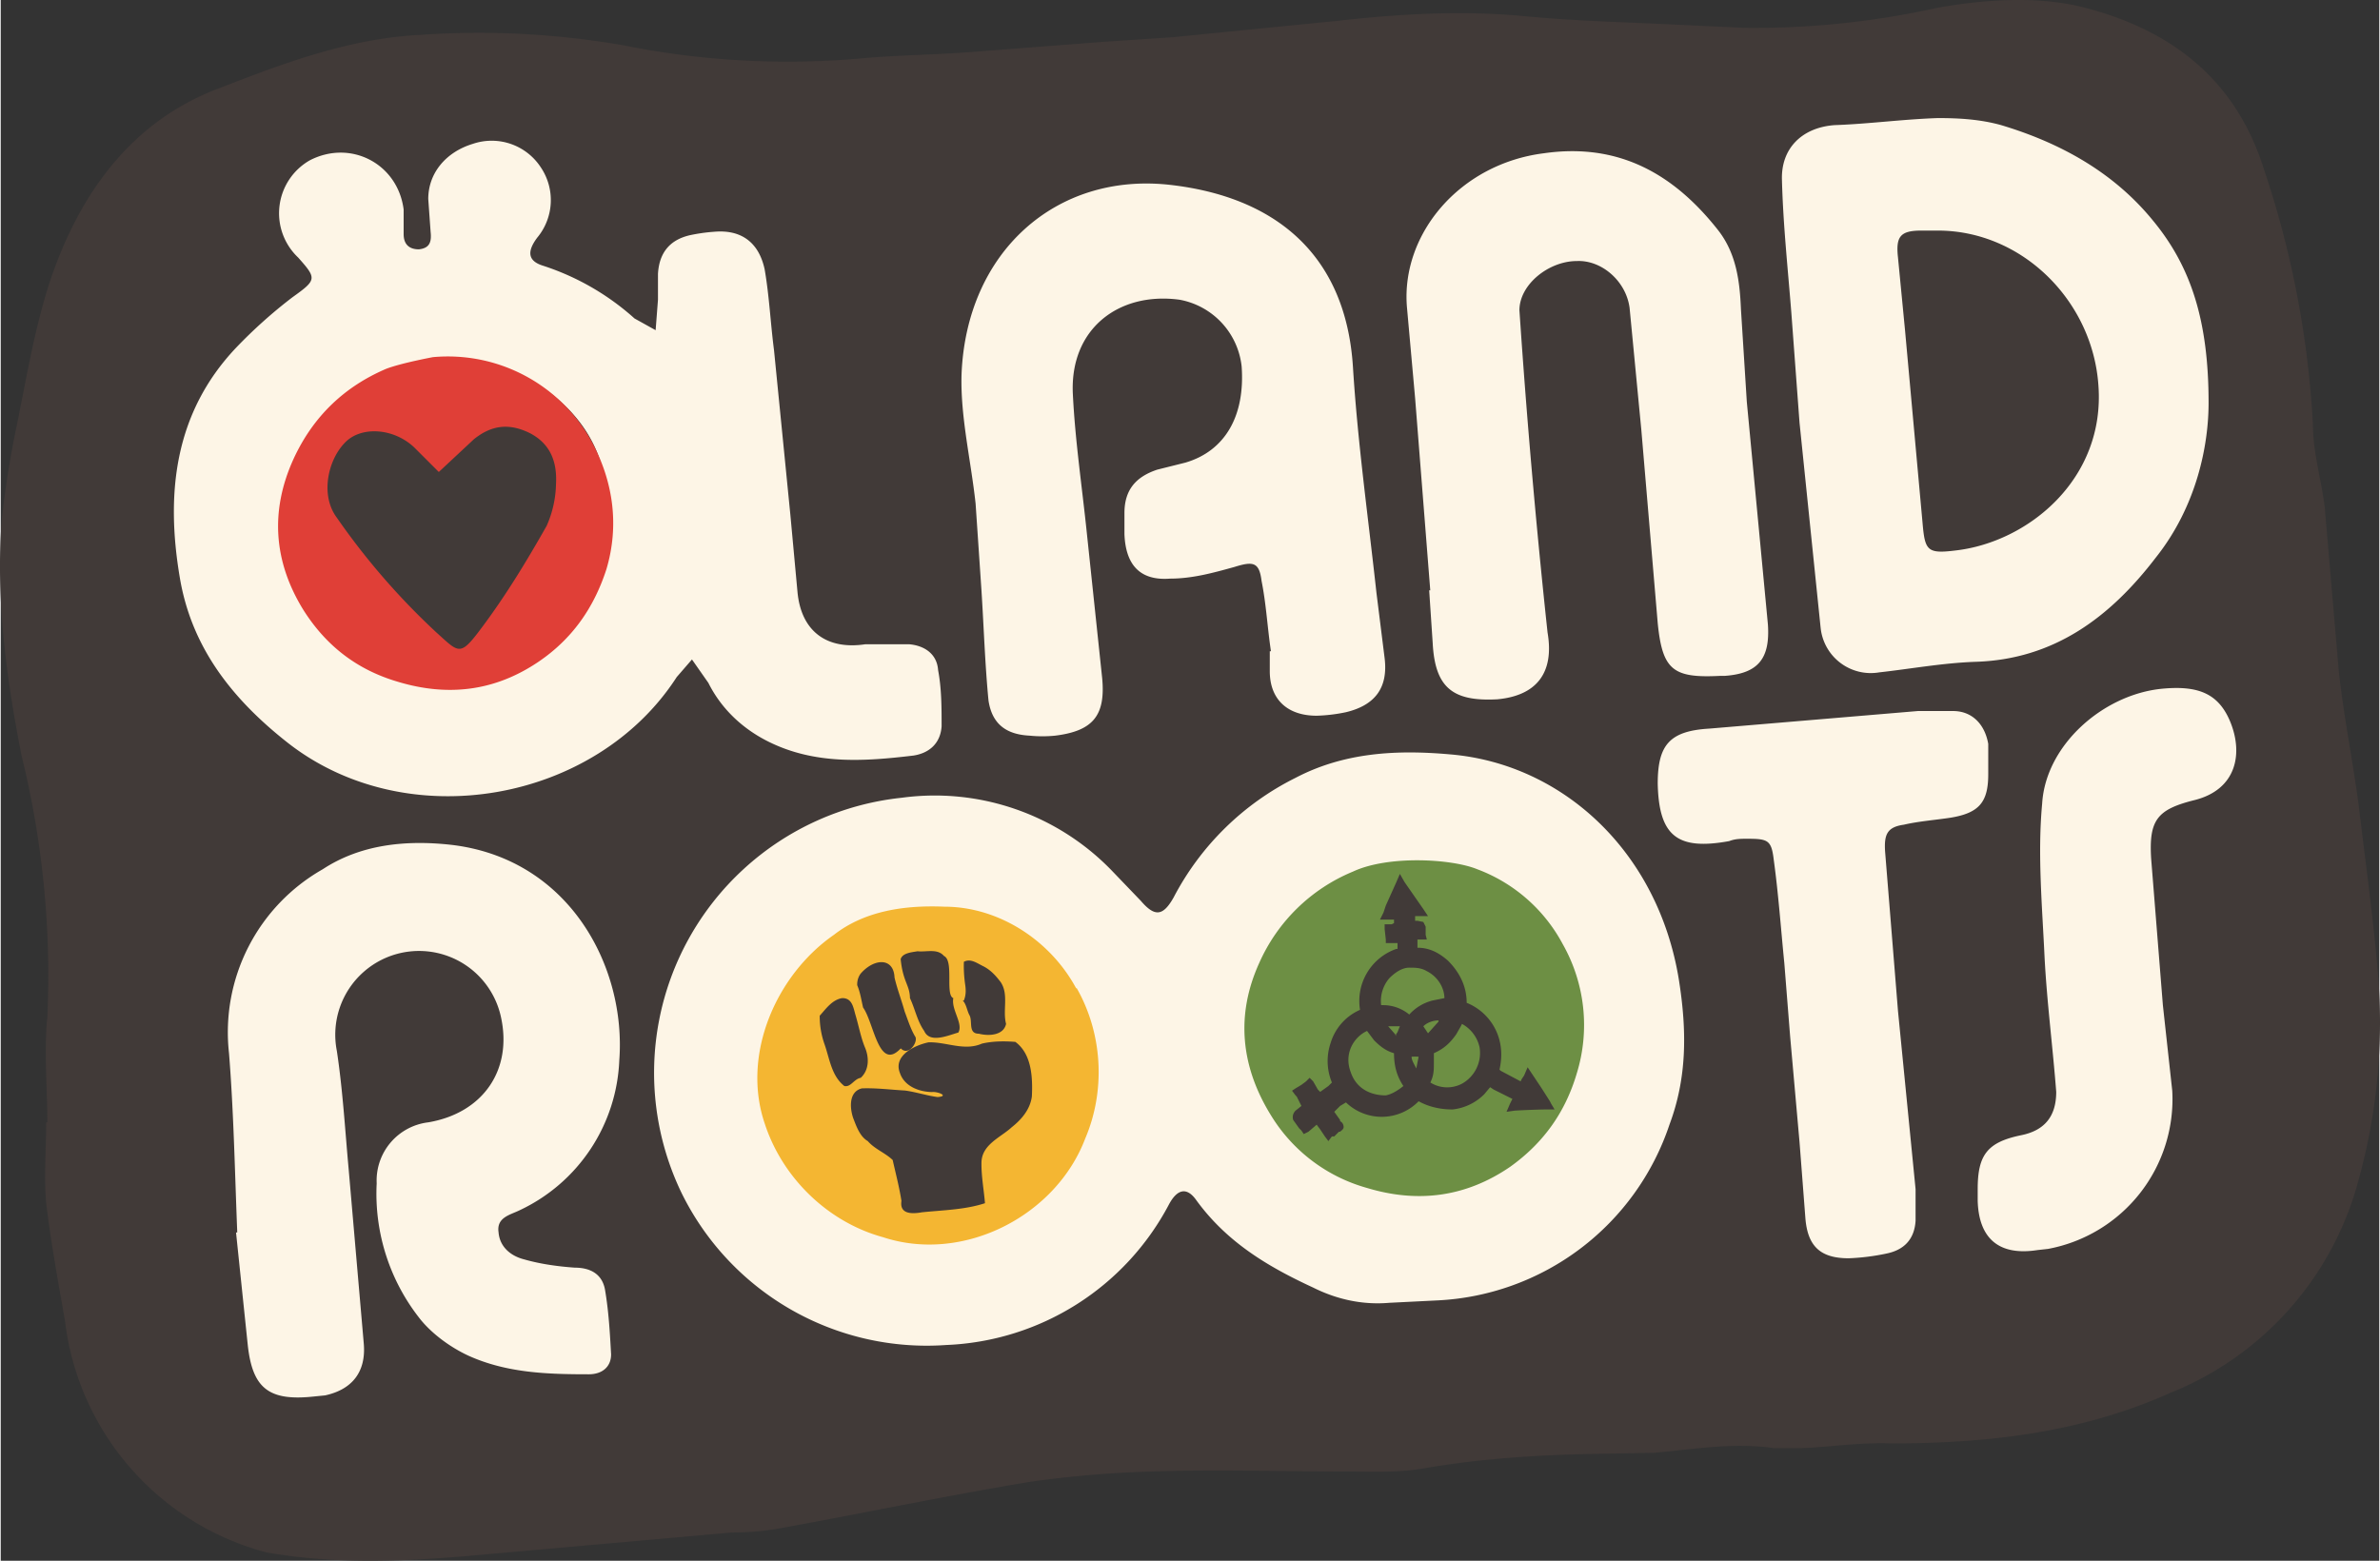 <svg width="270.845" height="177.647" viewBox="0 0 71.638 47.016" xmlns="http://www.w3.org/2000/svg"><rect x="0" y="0" width="71.638" height="47.016" fill="#333333" stroke="none"/><defs><clipPath id="a" clipPathUnits="userSpaceOnUse"><path d="M467.6 224h203.5v150H467.6Z"/></clipPath></defs><g clip-path="url(#a)" transform="matrix(.353 0 0 -.353 -165.212 131.908)"><path fill="#413a38" d="M670.9 290c-.4 5-1.1 10-1.7 15-.5 3.8-1.3 7.7-1.7 11.5l-1.2 14c-.3 2.3-1 4.6-1 7a82 82 0 0 1-4.2 21.8c-2.5 7.9-8.3 12.1-16 13.9-3.8.8-8 .5-11.9-.2a72 72 0 0 0-16.4-1.7l-6.4.3c-4.2.2-8.3.3-12.4.7-5.3.5-10.6.2-15.9-.4l-14.1-1.4-6-.4-10.4-.8c-3.4-.3-6.8-.3-10.1-.6a71 71 0 0 0-20.3 1.1 71.8 71.8 0 0 1-17.4.9c-6-.3-11.6-2.4-17-4.5-7.6-2.8-12-9-14.5-16.3-1.3-3.9-2-8-2.8-12-.6-2.8-1.1-5.8-1.4-8.7-.5-6.7.4-13.4 1.7-20a78.3 78.3 0 0 0 2.2-22.3c-.3-3 0-6 0-9h-.1c0-2.3-.2-4.6 0-6.9.4-3.3 1-6.6 1.6-10a23.3 23.3 0 0 1 17.2-19.8c5.7-1 11.4-.8 17.2-.3l22.5 2c1.3 0 2.6.1 3.8.3 7.2 1.3 14.3 2.8 21.5 4 3.4.5 7 .8 10.4.9 5.7.2 11.4 0 17.1 0 2.2 0 4.3-.1 6.4.3 4.7.8 9.4 1.1 14 1.2l5.5.1c3.4.3 6.7.9 10.2.4h2.4c2.5.1 5 .5 7.6.4 8.2 0 16.2.9 23.8 4.3a27 27 0 0 1 16.1 18.2 50.4 50.4 0 0 1 1.7 17"/><path fill="#fdf5e6" d="M488.2 268.6c-.2 5-.3 10.2-.7 15.2a16 16 0 0 0 8 15.7c3.2 2.1 7 2.5 10.8 2.1 10.2-1.1 15.1-10.4 14.5-18.4a14.8 14.8 0 0 0-8.5-12.8c-.8-.4-2-.6-1.8-1.9.1-1.2 1-2 2.2-2.3 1.4-.4 2.9-.6 4.3-.7 1.4 0 2.4-.6 2.6-2 .3-1.8.4-3.6.5-5.4 0-1.1-.8-1.7-1.9-1.7-3.5 0-7 .1-10.3 1.6-1.5.7-3 1.8-4 3a17.2 17.2 0 0 0-3.8 11.7 5 5 0 0 0 4.4 5.2c4.7.8 7.2 4.5 6.2 9a7.149 7.149 0 0 1-14-2.9c.5-3.3.7-6.7 1-10l1.3-15c.2-2.4-1-3.9-3.3-4.4l-1-.1c-3.8-.4-5.2.7-5.6 4.4l-1 9.6h.1m88.2 49.6c-.3 2-.4 4-.8 6-.2 1.6-.7 1.7-2.3 1.2-1.8-.5-3.6-1-5.5-1-2.6-.2-3.8 1.2-3.9 3.8v1.8c0 2 1 3.1 2.8 3.7l2.4.6c3.4 1 5.1 4 4.8 8.2a6.5 6.5 0 0 1-5.3 5.7c-5.2.7-9.4-2.5-9.1-8.1.2-4 .8-8 1.2-11.9l1.3-12.3c.3-3.2-.8-4.5-4-4.9a11 11 0 0 0-2.2 0c-2 .1-3.2 1-3.5 3-.3 3.1-.4 6.3-.6 9.4l-.5 7.4c-.4 3.7-1.3 7.4-1.2 11 .4 10.5 8.1 17.3 17.8 16.2 8.8-1 15-5.8 15.6-15.6.4-6.4 1.3-12.8 2-19.2l.7-5.6c.3-2.5-.8-4-3.3-4.6a14 14 0 0 0-2.5-.3c-2.5 0-4 1.4-4 3.8v1.7m13.7 5.1-1.3 16.5-.7 7.8c-.5 6.2 4.5 12.2 11.7 13.1 6.3.9 11-1.7 14.8-6.5 1.6-2 1.9-4.4 2-6.8l.5-7.9 1.8-19c.2-2.9-.8-4.2-3.7-4.4h-.4c-4-.2-4.9.5-5.3 4.5L608 337l-1 10.4c-.3 2.3-2.4 4.1-4.5 4-2.4 0-4.9-2-4.9-4.2a691.2 691.2 0 0 1 2.4-27.5c.6-3.5-1-5.4-4.3-5.7-3.8-.2-5.3 1-5.5 4.8l-.3 4.5h.2m19.3-16.5c0 3.3 1 4.5 4.4 4.7l17.8 1.5h3c1.6 0 2.7-1.1 3-2.8v-2.6c0-2.4-.8-3.3-3.2-3.7-1.3-.2-2.7-.3-4-.6-1.4-.2-1.7-.8-1.6-2.3l1.1-13.6 1.5-15.2v-2.7c-.1-1.6-1-2.5-2.5-2.8a19 19 0 0 0-3.2-.4c-2.4 0-3.5 1-3.7 3.4l-.5 6.5-.8 9-.5 6.3c-.3 3-.5 5.9-.9 8.8-.2 1.7-.5 1.8-2.3 1.8-.5 0-1 0-1.5-.2-4.4-.8-6 .4-6.1 4.9m27.3-34.6c0 2.9.8 4 3.7 4.6 2 .4 3 1.6 3 3.7-.3 3.9-.8 7.7-1 11.6-.2 4.3-.6 8.7-.2 13 .3 5 5.2 9.3 10.2 9.8 3.1.3 4.8-.4 5.8-2.7 1.2-2.8.6-5.9-3-6.8-3.2-.8-3.9-1.7-3.7-5l1-12.5.8-7.3a13 13 0 0 0-10.6-13.5l-.9-.1c-3.2-.5-5 .9-5.1 4.2v1m-34.3 12.5c-.6-7.9-6.1-13-15.2-12.7-5.9.1-12.8 5.7-12.4 13.8 0 9.7 6.6 13.6 15.4 13.6 6.5 0 12.8-7.5 12.2-14.7m-41.3-1.7c0-8.2-5-14.8-14.2-14.7-7.4 0-13.8 5.5-13.6 15 0 6.4 5.5 12.3 14.6 12.5 6.6.1 14-6.1 13.2-12.8m50.1 7.1c-1.8 11-10 18.4-19.5 19.2-4.5.4-9 .2-13.2-2a23.6 23.6 0 0 1-10.4-10.2c-.9-1.6-1.6-1.7-2.8-.3l-2.4 2.5a21 21 0 0 1-18 6.3 23.6 23.6 0 0 1-18.8-33.7 23.3 23.3 0 0 1 22.6-13 22.5 22.5 0 0 1 19 12c.7 1.3 1.5 1.5 2.3.4 2.6-3.6 6.1-5.7 10-7.5 2-1 4.2-1.5 6.5-1.3l4 .2a22 22 0 0 1 19.9 15c1.5 4 1.5 8 .8 12.4m-105.7 25.3c-8.9.6-12.8 5.9-13.1 14.3-.2 7.2 6.8 13.7 14.4 13.4 5.9-.2 13.6-5.1 12.8-13.1.6-9.5-6.5-15-14-14.6m42.4 1.1c-.1 1.4-1.2 2.1-2.5 2.2h-3.7c-3.3-.5-5.5 1.1-5.8 4.5l-.6 6.5-1.4 14.1c-.3 2.3-.4 4.6-.8 6.9-.5 2.3-2 3.4-4.3 3.2a15 15 0 0 1-2.1-.3c-1.7-.4-2.6-1.5-2.7-3.3v-2.2l-.2-2.6-1.8 1a21.7 21.7 0 0 1-7.8 4.5c-1.3.4-1.4 1.2-.5 2.4a5 5 0 0 1 .3 6 5 5 0 0 1-5.8 2c-2.3-.7-3.8-2.5-3.8-4.7l.2-2.8c.1-.9-.1-1.4-1-1.5-.8 0-1.3.4-1.3 1.3v2.1c-.5 3.9-4.5 6-8 4.2a5.2 5.2 0 0 1-1-8.3c1.6-1.8 1.6-1.9-.5-3.4a41.6 41.6 0 0 1-4.8-4.3c-5.3-5.6-6-12.5-4.8-19.6 1-6 4.5-10.4 9.2-14.1 10.2-8 26.3-5.1 33.2 5.6l1.3 1.5 1.4-2c1.1-2.2 2.9-3.9 5.1-5 4-2 8.2-1.7 12.4-1.2 1.3.2 2.3 1 2.4 2.5 0 1.6 0 3.2-.3 4.8m86.8 10.2c-2.4-.3-2.6 0-2.8 2.3l-1.5 16.5-.6 6.2c-.2 1.8.2 2.3 2 2.3h1.4c7.2 0 13.2-6 13.7-13.2.6-8-6-13.4-12.2-14.1m16.9 28.1c-3.4 4.2-8 6.7-13 8.2-1.8.5-3.6.6-5.4.6-3-.1-5.9-.5-8.8-.6-2.8-.2-4.6-2-4.5-4.7.1-3.8.5-7.5.8-11.3l.7-9.4 1.8-17.5a4.3 4.3 0 0 1 5-3.8c2.7.3 5.4.8 8.2.9 6.7.2 11.5 3.8 15.4 8.9 3.5 4.4 4.5 9.6 4.5 13.2 0 7-1.5 11.6-4.7 15.5"/><path fill="#e03f37" d="M515.4 332.4a9.2 9.2 0 0 0-.8-3.6c-1.7-3-3.4-5.8-5.4-8.5-2-2.7-2-2.4-4-.6a60.1 60.1 0 0 0-8.5 9.8c-1.5 2-.7 5.2.9 6.6 1.4 1.2 4 1 5.7-.6l2.1-2.1 3 2.8c1.5 1.2 3 1.4 4.8.5 1.7-.9 2.3-2.4 2.2-4.3m3.1 3.5a14 14 0 0 1-13.6 7.3s-2.7-.5-4-1c-3.5-1.5-6.2-4-7.9-7.7-2-4.4-1.7-8.7.8-12.8 2-3.2 4.7-5.2 8.1-6.2 4.3-1.3 8.3-.8 12 1.7 2.8 1.9 4.7 4.5 5.8 7.9 1.1 3.7.6 7.4-1.2 10.8"/><path fill="#f4b632" d="M556 280.1c-.149-1.101-.881-1.956-1.716-2.616-.961-.887-2.591-1.48-2.584-3.066-.011-1.145.207-2.278.3-3.418-1.711-.561-3.585-.59-5.376-.775-.877-.157-1.922-.161-1.751.967-.182 1.178-.487 2.334-.748 3.495-.64.614-1.536.931-2.125 1.613-.675.39-.97 1.26-1.245 1.967-.3.885-.376 2.259.745 2.533 1.232.044 2.448-.116 3.675-.184.941-.128 1.845-.432 2.783-.557 1.042.077-.017.489-.49.427-1.112.024-2.342.491-2.725 1.627-.595 1.493 1.27 2.373 2.445 2.616 1.513.044 3.058-.768 4.543-.112.936.218 1.91.223 2.861.149 1.411-1.037 1.485-3.07 1.408-4.666zm-16 .9c-1.093.864-1.248 2.292-1.678 3.533A7.145 7.145 0 0 0 537.9 287c.545.6 1.048 1.344 1.9 1.5.885.023.967-.816 1.16-1.464.271-.912.437-1.838.785-2.706.38-.864.392-1.95-.345-2.63-.582-.1-.844-.823-1.4-.7zm1.4 9.6c1.157 1.32 2.814 1.374 2.883-.342.23-.994.606-1.95.869-2.914.274-.712.483-1.42.868-2.084.352-.398-.507-1.773-1.204-1.048-1.889-2.009-2.272 2.163-3.216 3.488-.15.64-.246 1.307-.5 1.9-.017.357.084.714.3 1zm3.4 1.2c.136.558.949.611 1.446.7.757-.087 1.687.26 2.254-.4.878-.415.082-3.32.8-3.6-.197-.984.871-2.177.427-2.937-.879-.245-2.44-.95-2.913.137-.593.838-.774 1.869-1.214 2.8-.02 1.153-.61 1.369-.8 3.4m5.4-3.6c.196.482.177.937.1 1.428-.084.62-.122 1.244-.1 1.872.585.32 1.155-.143 1.7-.4.599-.321 1.008-.767 1.433-1.322.72-1.058.158-2.397.467-3.578-.22-.997-1.49-1.048-2.321-.836-.934 0-.522 1.025-.789 1.556-.23.407-.268.959-.59 1.28m9.7 1c-2.18 4.092-6.58 6.995-11.243 7.003-3.288.14-6.758-.305-9.449-2.403-4.941-3.43-7.902-10.243-5.895-16.117 1.509-4.624 5.383-8.395 10.087-9.683 6.835-2.254 14.738 1.796 17.252 8.415 1.76 4.121 1.484 8.997-.752 12.885"/><path fill="#6d8f44" d="m587 285.3.2.3.2.5h-1l.7-.8m-.2-1.5c-.7.2-1.2.6-1.7 1.1l-.6.8c-1.1-.5-2-1.9-1.4-3.5.5-1.5 1.8-2 3-2 .5.1 1 .4 1.5.8-.6.9-.8 1.8-.8 2.8m1.3 3.3a4 4 0 0 0 2 1.2l1 .2c0 .8-.5 1.8-1.5 2.3-.5.3-1 .3-1.5.3-.6 0-1.2-.4-1.7-.9a3 3 0 0 1-.7-2.3h.2c.8 0 1.6-.3 2.2-.8m.2-3.6c0-.3.2-.6.4-1l.2 1a4.5 4.5 0 0 1-.6 0m4.3 2.8-.1-.2-.4-.7c-.5-.7-1-1.2-1.9-1.6v-.9c0-.5 0-1-.3-1.6a2.7 2.7 0 0 1 2.7-.1 3 3 0 0 1 1.5 3.1 3 3 0 0 1-1.5 2"/><path fill="#6d8f44" d="M600.5 279h-.7a67 67 0 0 1-2.6-.1l-.7-.1.3.7.2.4-1.6.8-.3.2-.5-.6a4.5 4.5 0 0 0-2.7-1.3c-1 0-2 .2-2.9.7a4.4 4.4 0 0 0-6.2-.1l-.5-.3-.5-.5.5-.7v-.1c.2-.1.3-.3.3-.5s-.2-.3-.3-.4h-.1l-.4-.4h-.2l-.3-.4-.3.4-.4.6-.3.4-.7-.6-.4-.2-.2.3-.2.2-.5.7c-.1.3 0 .6.2.8l.5.4-.4.8-.1.1-.3.4.3.2.5.3.4.3.3.3.3-.3.4-.7.2-.2.7.5.1.1.2.2a4.8 4.8 0 0 0-.1 3.4 4.5 4.5 0 0 0 2.5 2.8 4.7 4.7 0 0 0 3.1 5.2h.1v.5h-1v.3l-.1.9v.4h.6l.2.1v.3h-1.2l.3.6.2.6.9 2 .3.7.4-.7 1.6-2.3.4-.6h-1.1v-.4h.2l.5-.1.2-.4v-.7l.1-.4h-.8v-.7c1 0 1.8-.4 2.6-1.1 1-1 1.6-2.2 1.6-3.6a4.7 4.7 0 0 0 2.8-3.2c.2-.8.2-1.6 0-2.5l.1-.1 1.7-.9.1.2.2.3.3.7.4-.6.8-1.2.7-1.1.1-.2.3-.5zm.8 14.1a13.7 13.7 0 0 1-7.3 6.4c-2.2.9-7.6 1.2-10.6-.2a15 15 0 0 1-8-7.8c-2-4.4-1.6-8.8 1-13a14 14 0 0 1 8.2-6.2c4.3-1.3 8.4-.8 12.2 1.8 2.8 2 4.7 4.6 5.7 8a14 14 0 0 1-1.2 11"/><path fill="#6d8f44" d="M590.7 286.4v.2c-.5 0-1-.2-1.3-.5l.4-.6.9 1"/></g></svg>